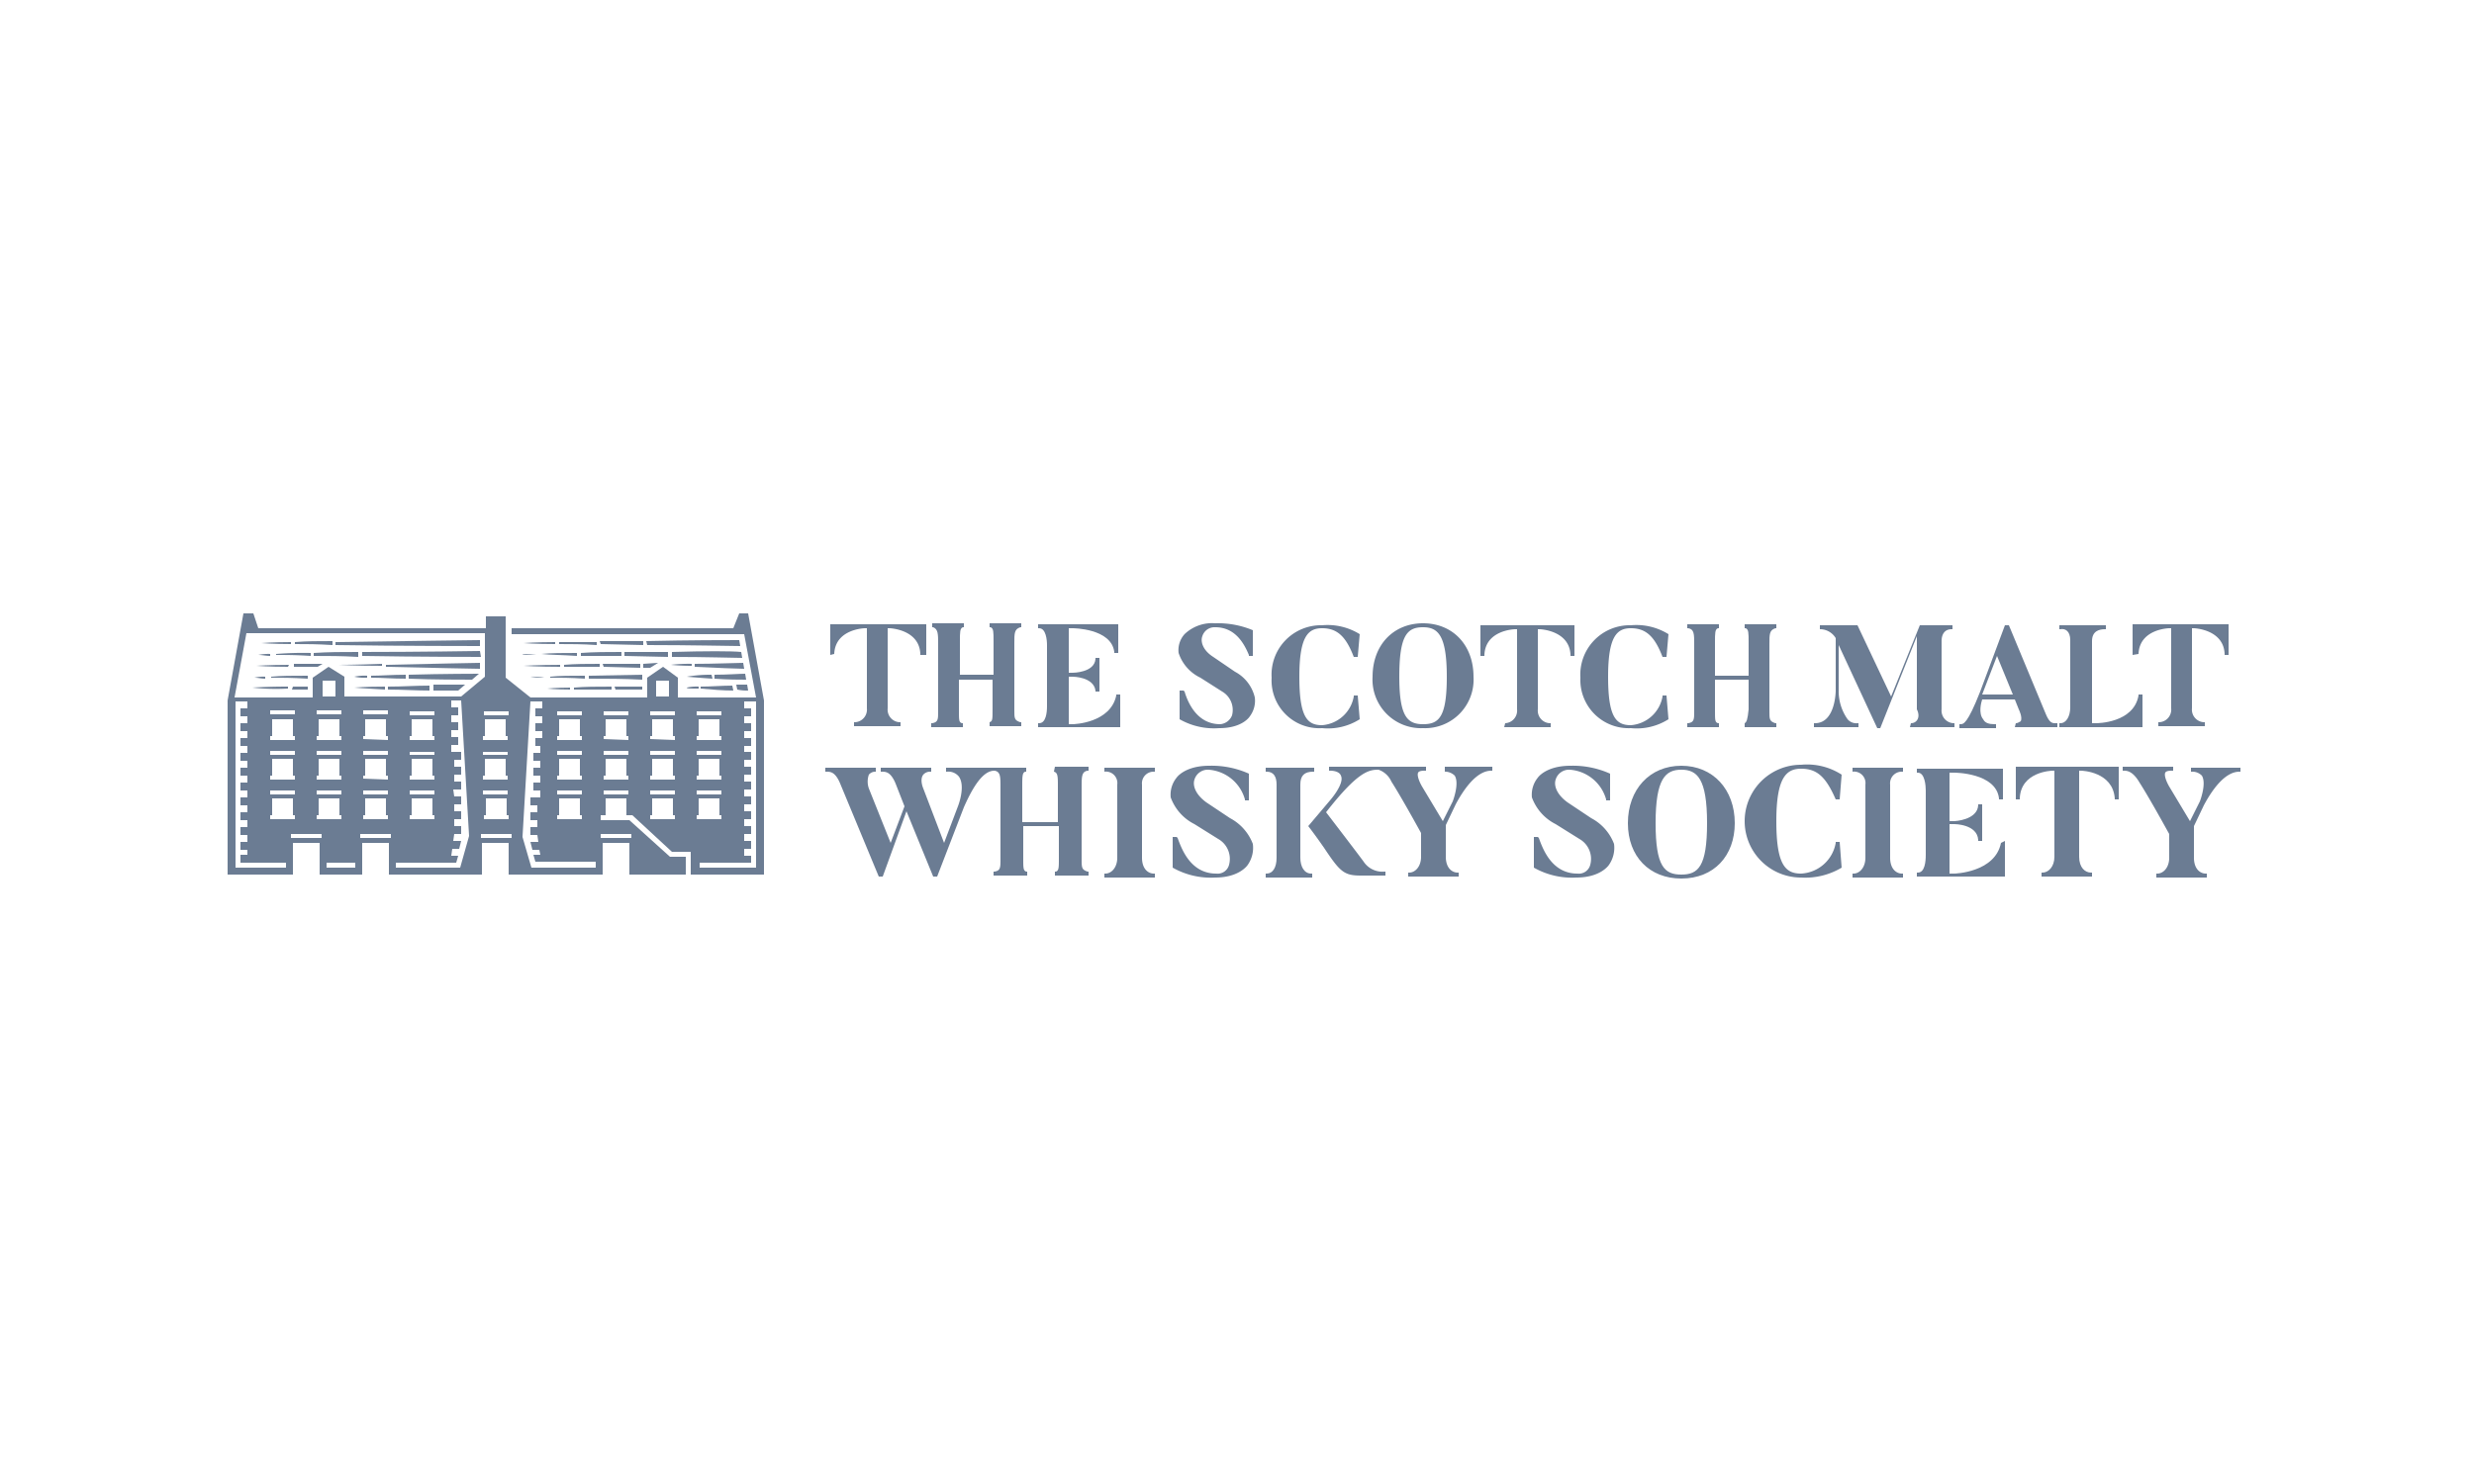 <?xml version="1.0" encoding="UTF-8"?> <svg xmlns="http://www.w3.org/2000/svg" width="250" height="150" viewBox="0 0 250 150"><g transform="translate(-335 -2560)"><rect width="250" height="150" transform="translate(335 2560)" fill="#fff" opacity="0"></rect><g transform="translate(334.6 2560.4)"><path d="M84.7,65.7c.1-2.5,3-2.6,3.1-2.6H88v8.1a1.273,1.273,0,0,1-1.2,1.4h-.1V73h4.7v-.4h-.1a1.273,1.273,0,0,1-1.2-1.4V63.1h.2s3,.1,3.1,2.6v.1H94V62.7H84.3v3.1l.4-.1Z" fill="#6b7c93"></path><path d="M95.2,64.7v6.8c0,.8,0,1.1-.6,1.2h-.1v.4h3.2v-.4h-.1c-.3-.1-.3-.3-.3-1.3V68.3h3.4v3c0,1,0,1.2-.3,1.3h0V73h3.2v-.4h-.1c-.6-.2-.6-.4-.6-1.2V64.6c0-1,0-1.4.6-1.6h.1v-.4h-3.2V63h.1c.3.1.3.5.3,1.4v3.4H97.4V64.4c0-.9,0-1.3.3-1.4h.1v-.4H94.6V63h.1C95.2,63.2,95.2,63.7,95.2,64.7Z" fill="#6b7c93"></path><path d="M113.6,69.8h-.4v.1c-.6,2.8-4.3,2.9-4.4,2.9h-.4V68h.4s2.1,0,2.3,1.4v.1h.4V66.1h-.4v.1c-.1,1.4-2.3,1.4-2.3,1.4h-.4V63.1h.4s3.9,0,4.2,2.4v.1h.4V62.7h-8.1v.4h.1c.7,0,.8,1.2.8,1.7V71c0,.6-.1,1.7-.8,1.7h-.1v.4h8.3Z" fill="#6b7c93"></path><path d="M125.2,67.5,123,66c-1.1-.7-1.3-1.6-1.1-2.1a1.291,1.291,0,0,1,1.3-.9c2,0,2.9,1.6,3.4,2.8v.1h.4V63.3h0a9.168,9.168,0,0,0-3.8-.7,4.021,4.021,0,0,0-3.1,1.1,2.41,2.41,0,0,0-.6,1.9,4.23,4.23,0,0,0,2.2,2.5l2.2,1.4a2.154,2.154,0,0,1,1,2.4,1.4,1.4,0,0,1-1.2.9c-2.4,0-3.3-2.3-3.6-3.3l-.1-.1h-.4v2.9h0a7.03,7.03,0,0,0,4,.9c2.4,0,3.1-1.2,3.1-1.2a2.623,2.623,0,0,0,.5-1.9A3.956,3.956,0,0,0,125.2,67.5Z" fill="#6b7c93"></path><path d="M134,73.2a5.993,5.993,0,0,0,3.8-.9h0l-.2-2.4h-.4V70a3.52,3.52,0,0,1-3.2,2.9c-1.5,0-2.3-.8-2.3-4.9s.9-4.9,2.3-4.9c1.5,0,2.4.8,3.2,2.9h.4l.2-2.3h0a6.154,6.154,0,0,0-3.8-.9,4.991,4.991,0,0,0-5.1,5.3A4.829,4.829,0,0,0,134,73.2Z" fill="#6b7c93"></path><path d="M144.2,73.2a4.909,4.909,0,0,0,5.1-5.2c0-3.2-2.1-5.4-5.1-5.4s-5.1,2.2-5.1,5.4A4.909,4.909,0,0,0,144.2,73.2Zm0-10.2h0c1.5,0,2.4.8,2.4,5,0,4.1-.8,4.8-2.4,4.8s-2.4-.8-2.4-4.8C141.8,63.8,142.6,63,144.2,63Z" fill="#6b7c93"></path><path d="M152.5,72.7h0l-.1.4h4.7v-.4H157a1.273,1.273,0,0,1-1.2-1.4V63.2h.2s3,.1,3.1,2.6v.1h.4V62.8H150v3.1h.4v-.1c.1-2.5,3-2.6,3.1-2.6h.2v8.1A1.273,1.273,0,0,1,152.5,72.7Z" fill="#6b7c93"></path><path d="M165.2,73.2a5.993,5.993,0,0,0,3.8-.9h0l-.2-2.4h-.4V70a3.52,3.52,0,0,1-3.2,2.9c-1.5,0-2.3-.8-2.3-4.9s.9-4.9,2.3-4.9c1.5,0,2.4.8,3.2,2.9h.4l.2-2.3h0a6.154,6.154,0,0,0-3.8-.9,4.991,4.991,0,0,0-5.1,5.3A4.882,4.882,0,0,0,165.2,73.2Z" fill="#6b7c93"></path><path d="M193.5,72.7h0l-.1.4h4.5v-.4h-.1a1.273,1.273,0,0,1-1.2-1.4V64.4c0-.8.4-1.2,1-1.2h.1v-.4h-3.3L191.5,70l-3.4-7.2h-3.8v.4h.1a1.859,1.859,0,0,1,1.5.9v5.3s0,3.3-2.1,3.3h-.1v.4h4.5v-.4h-.1a1.159,1.159,0,0,1-1-.4,4.913,4.913,0,0,1-.9-2.9V64.8l3.9,8.4h.3l3.7-9.3v7.4C194.5,72.1,194.1,72.7,193.5,72.7Z" fill="#6b7c93"></path><path d="M204.1,72.7h0l-.1.4h4.3v-.4h-.2c-.3,0-.6,0-1-1,0,0-.2-.5-3.7-8.9H203l-2.5,6.7c-1.3,3.3-1.7,3.3-2,3.3h-.1v.4h3.7v-.4H202c-.6,0-1-.1-1.2-.5-.5-.6-.2-1.7-.1-2H204l.4,1s.4.8.2,1.2C204.4,72.6,204.3,72.7,204.1,72.7Zm-3.4-2.9,1.5-3.9,1.6,3.9Z" fill="#6b7c93"></path><path d="M209.6,64.3v6.8c0,.9-.4,1.6-1,1.6h-.1v.4h8.4V69.8h-.4v.1c-.5,2.8-4.2,2.8-4.3,2.8h-.4V64.4c0-1,.7-1.2,1.3-1.2h.1v-.4h-4.7v.4h.1C209.1,63.1,209.6,63.4,209.6,64.3Z" fill="#6b7c93"></path><path d="M216.5,65.7c.1-2.5,3-2.6,3.1-2.6h.2v8.1a1.273,1.273,0,0,1-1.2,1.4h-.1V73h4.7v-.4h-.1a1.273,1.273,0,0,1-1.2-1.4V63.1h.2s3,.1,3.1,2.6v.1h.4V62.7h-9.7v3.1l.6-.1Z" fill="#6b7c93"></path><path d="M112,77.6h0a1.158,1.158,0,0,1,1.3,1.3v7.4c0,1-.6,1.6-1.2,1.6H112v.4h5.1v-.4H117c-.6,0-1.2-.5-1.2-1.6V78.9a1.175,1.175,0,0,1,1.2-1.3h.1v-.4H112Z" fill="#6b7c93"></path><path d="M124.7,82.3l-2.4-1.6c-1.1-.8-1.4-1.7-1.2-2.3a1.412,1.412,0,0,1,1.4-1,4.114,4.114,0,0,1,3.7,3v.1h.4V77.8h0a9.153,9.153,0,0,0-4-.8c-2.5,0-3.3,1.2-3.3,1.2a2.741,2.741,0,0,0-.6,2,4.894,4.894,0,0,0,2.4,2.7l2.4,1.5a2.311,2.311,0,0,1,1.1,2.6,1.187,1.187,0,0,1-1.3.9c-2.6,0-3.5-2.5-3.9-3.6l-.1-.1h-.4v3.1h0a7.808,7.808,0,0,0,4.3,1c2.5,0,3.3-1.3,3.3-1.3a3.014,3.014,0,0,0,.5-2.1A4.916,4.916,0,0,0,124.7,82.3Z" fill="#6b7c93"></path><path d="M131.8,86.3V78.9c0-.9.4-1.3,1.3-1.3h.1v-.4h-4.9v.4h.1c.7,0,1,.5,1,1.3v7.4c0,1-.4,1.6-1,1.6h-.1v.4H133v-.4h-.1C132.2,87.9,131.8,87.2,131.8,86.3Z" fill="#6b7c93"></path><path d="M146.3,77.6h0a1.418,1.418,0,0,1,1.1.4c.5.8-.2,2.6-.2,2.6l-1,2-2.1-3.5c-.4-.7-.5-1.2-.4-1.4s.5-.2.7-.2h.1v-.4h-9.8v.4h.1c.6,0,1,.2,1.1.5.4.8-1.1,2.5-1.1,2.5l-2.2,2.6h0s.7.9,1.6,2.2c1.6,2.4,2,2.8,3.7,2.8h2.5v-.4h-.1a2.277,2.277,0,0,1-2.1-1s-.2-.3-3.8-5c3.2-4.1,4.3-4.3,5.3-4.3a2.21,2.21,0,0,1,1.3,1.2s.8,1.2,3,5.2v2.4c0,1-.6,1.6-1.2,1.6h-.1v.4h5.1v-.4h-.1c-.6,0-1.2-.5-1.2-1.6V83l1-2.1c.8-1.5,2.1-3.4,3.6-3.4h.1v-.4h-4.8v.5Z" fill="#6b7c93"></path><path d="M161.2,82.3l-2.4-1.6c-1.1-.8-1.4-1.7-1.2-2.3a1.412,1.412,0,0,1,1.4-1,4.114,4.114,0,0,1,3.7,3v.1h.4V77.8h0a9.153,9.153,0,0,0-4-.8c-2.5,0-3.3,1.2-3.3,1.2a2.742,2.742,0,0,0-.6,2,4.894,4.894,0,0,0,2.4,2.7l2.4,1.5a2.311,2.311,0,0,1,1.1,2.6,1.187,1.187,0,0,1-1.3.9c-2.6,0-3.5-2.5-3.9-3.6l-.1-.1h-.4v3.1h0a7.808,7.808,0,0,0,4.3,1c2.5,0,3.3-1.3,3.3-1.3a3.014,3.014,0,0,0,.5-2.1A4.916,4.916,0,0,0,161.2,82.3Z" fill="#6b7c93"></path><path d="M170.3,77c-3.2,0-5.4,2.4-5.4,5.8s2.2,5.6,5.4,5.6c3.3,0,5.4-2.3,5.4-5.6C175.7,79.4,173.5,77,170.3,77Zm0,11c-1.7,0-2.6-.8-2.6-5.2,0-4.5,1-5.4,2.6-5.4s2.6.9,2.6,5.4C172.9,87.2,172,88,170.3,88Z" fill="#6b7c93"></path><path d="M185.9,84.8h0a3.743,3.743,0,0,1-3.5,3.1c-1.6,0-2.5-.9-2.5-5.3s1-5.3,2.5-5.3c1.6,0,2.5.8,3.5,3.1h.4l.2-2.5h0a6.455,6.455,0,0,0-4.1-1,5.7,5.7,0,0,0,0,11.4,7.155,7.155,0,0,0,4.1-1h0l-.2-2.6h-.4Z" fill="#6b7c93"></path><path d="M187.6,77.6h0a1.158,1.158,0,0,1,1.3,1.3v7.4c0,1-.6,1.6-1.2,1.6h-.1v.4h5.1v-.4h-.1c-.6,0-1.2-.5-1.2-1.6V78.9a1.175,1.175,0,0,1,1.2-1.3h.1v-.4h-5.1Z" fill="#6b7c93"></path><path d="M202.6,84.8c-.6,3-4.7,3.1-4.7,3.1h-.5v-5h.5s2.3,0,2.4,1.6v.1h.4V80.9h-.4V81c-.1,1.5-2.4,1.6-2.4,1.6h-.5V77.7h.5s4.2,0,4.5,2.6v.1h.4V77.3h-8.7v.4h.1c.7,0,.8,1.3.8,1.8V86c0,.7-.1,1.8-.8,1.8h-.1v.4H203V84.6l-.4.2Z" fill="#6b7c93"></path><path d="M204.1,80.4h.4v-.1c.1-2.7,3.2-2.8,3.3-2.8h.2v8.7c0,1-.6,1.6-1.2,1.6h-.1v.4h5.1v-.4h-.1c-.6,0-1.2-.5-1.2-1.6V77.5h.2c.1,0,3.2.1,3.4,2.8v.1h.4V77.1H204.1v3.3Z" fill="#6b7c93"></path><path d="M221.8,77.2v.4h.1a1.333,1.333,0,0,1,1,.4c.5.8-.2,2.6-.2,2.6l-1,2-2.1-3.5c-.4-.7-.5-1.2-.4-1.4s.5-.2.7-.2h.1v-.4h-5.1v.4h.1c.3,0,.9,0,1.6,1.2,0,0,.8,1.2,3,5.2v2.4c0,1-.6,1.6-1.2,1.6h-.1v.4h5.1v-.4h-.1c-.6,0-1.2-.5-1.2-1.6V83.1l1-2.1c.8-1.5,2.1-3.4,3.6-3.4h.1v-.4Z" fill="#6b7c93"></path><path d="M27.7,65.7a4.869,4.869,0,0,0-1.2.1c.4,0,.8.1,1.2.1Z" fill="#6b7c93"></path><path d="M36.6,65.5c-1.7,0-3,0-4.5.1v.3c1.5,0,2.8,0,4.5.1Z" fill="#6b7c93"></path><path d="M31.8,65.6a34.353,34.353,0,0,0-3.5.1v.1c.9,0,2,0,3.5.1Z" fill="#6b7c93"></path><path d="M48.9,65.4s-6.2.1-11.9.1v.4c5.8.1,12,.1,12,.1l-.1-.6Z" fill="#6b7c93"></path><path d="M29.8,64.5c-1.8,0-3,.1-3,.1s1.2.1,3,.1Z" fill="#6b7c93"></path><path d="M34,64.4c-1.5,0-2.6,0-3.8.1v.2c1.2,0,2.2,0,3.8.1Z" fill="#6b7c93"></path><path d="M48.9,64.3s-8.2.1-14.6.2v.3c6.4.1,14.6.1,14.6.1Z" fill="#6b7c93"></path><path d="M29.6,66.8c-2,0-3.3.1-3.3.1s1.3.1,3.2.1Z" fill="#6b7c93"></path><path d="M30.1,67h2.4l.5-.3H30.1Z" fill="#6b7c93"></path><path d="M39.4,67c4.1.1,9.5.2,9.5.2v-.6s-5.4.1-9.5.2Z" fill="#6b7c93"></path><path d="M39,66.7c-2.6.1-4.4.1-4.4.1s1.8.1,4.4.1Z" fill="#6b7c93"></path><path d="M29.9,69.3h1.6V69H30Z" fill="#6b7c93"></path><path d="M29.5,69.2V69c-2.2,0-3.6.1-3.6.1A21.275,21.275,0,0,0,29.5,69.2Z" fill="#6b7c93"></path><path d="M44.2,69.4h2.5l.7-.6H44.2Z" fill="#6b7c93"></path><path d="M39.3,69.3V69c-2,0-3.1.1-3.1.1S37.3,69.2,39.3,69.3Z" fill="#6b7c93"></path><path d="M39.6,69.3c1.5,0,2.8.1,4.2.1v-.5c-1.4,0-2.7.1-4.2.1Z" fill="#6b7c93"></path><path d="M27.8,68.1c1,0,2.1,0,3.7.1v-.3c-1.6,0-2.7,0-3.7.1Z" fill="#6b7c93"></path><path d="M27.2,68a3.75,3.75,0,0,0-1.1.1c.4,0,.7.1,1.1.1Z" fill="#6b7c93"></path><path d="M41.7,68.2c2.5.1,5.4.1,6.4.1l.7-.6s-3.7,0-7.1.1Z" fill="#6b7c93"></path><path d="M37.5,68.1v-.2a4.987,4.987,0,0,0-1.3.1A4.987,4.987,0,0,0,37.5,68.1Z" fill="#6b7c93"></path><path d="M37.9,68.1c1.1,0,2.1.1,3.5.1v-.4c-1.4,0-2.5.1-3.5.1Z" fill="#6b7c93"></path><path d="M59.5,67.9c-1.4,0-2.6,0-3.5.1v.1c.9,0,2.1,0,3.5.1Z" fill="#6b7c93"></path><path d="M72.3,67.8a14.057,14.057,0,0,0-2.5.2s1.1.1,2.6.2Z" fill="#6b7c93"></path><path d="M72.6,67.8v.4c1.3.1,2.6.1,3.2.1l-.1-.6C75.1,67.7,73.9,67.8,72.6,67.8Z" fill="#6b7c93"></path><path d="M65.3,67.8l-5.4.1v.3c1.7,0,3.5,0,5.4.1Z" fill="#6b7c93"></path><path d="M55.4,68.1h0A6.15,6.15,0,0,0,54,68a7.9,7.9,0,0,0,1.4.1Z" fill="#6b7c93"></path><path d="M56.9,64.5v.2c1.1,0,2.4,0,3.8.1h0v-.3Z" fill="#6b7c93"></path><path d="M56.5,64.7v-.2c-1.9,0-3.2.1-3.2.1S54.5,64.7,56.5,64.7Z" fill="#6b7c93"></path><path d="M65.7,64.4h0l.1.4c4.4,0,8.6.1,9.4.1l-.1-.6C74,64.3,70,64.3,65.7,64.4Z" fill="#6b7c93"></path><path d="M61,64.4l.1.3,4.3.1v-.4Z" fill="#6b7c93"></path><path d="M62.2,69.3V69c-1.5,0-2.7,0-3.8.1v.2Z" fill="#6b7c93"></path><path d="M74.5,69.4l-.1-.5c-1,0-2.2.1-3.2.1h0v.2C72.3,69.3,73.5,69.4,74.5,69.4Z" fill="#6b7c93"></path><path d="M65.3,69.3V69H62.5l.1.3Z" fill="#6b7c93"></path><path d="M71,69.2V69a4.475,4.475,0,0,0-1.2.1C69.8,69.2,70.1,69.2,71,69.2Z" fill="#6b7c93"></path><path d="M76,69.4l-.1-.6H74.8l.1.5A4.485,4.485,0,0,0,76,69.4Z" fill="#6b7c93"></path><path d="M58,69.1c-1.4,0-2.3.1-2.3.1h0s.9.1,2.3.1Z" fill="#6b7c93"></path><path d="M61,66.7c-1.3,0-2.5,0-3.6.1V67H61Z" fill="#6b7c93"></path><path d="M65.1,66.7H61.3l.1.3,3.7.1Z" fill="#6b7c93"></path><path d="M70.6,66.7V67c2,.1,4.5.2,5,.2l-.1-.6C74.9,66.6,72.5,66.7,70.6,66.7Z" fill="#6b7c93"></path><path d="M66.1,67.1l.8-.5-1.5.1v.4Z" fill="#6b7c93"></path><path d="M70.3,66.7a14.769,14.769,0,0,0-2.1.1s.9.1,2.1.1Z" fill="#6b7c93"></path><path d="M57,66.8c-2.2,0-3.7.1-3.7.1s1.5.1,3.7.1Z" fill="#6b7c93"></path><path d="M55.1,65.7h0c.9.1,2.2.1,3.6.2v-.3c-1.4,0-2.6,0-3.6.1Z" fill="#6b7c93"></path><path d="M59.1,65.9h4.1v-.4c-1.4,0-2.8,0-4.1.1Z" fill="#6b7c93"></path><path d="M68.3,65.5V66c3.5,0,6.4.1,7.1.1l-.1-.6C74.4,65.4,71.6,65.4,68.3,65.5Z" fill="#6b7c93"></path><path d="M54.6,65.8h0c-.9-.1-1.4-.1-1.4,0Z" fill="#6b7c93"></path><path d="M63.5,65.5v.4l4.4.1v-.5Z" fill="#6b7c93"></path><path d="M75.1,61.6l-.6,1.5H52.1v.6H75.6l1.2,6.4H68.9v-2L67.4,67l-1.6,1.1v2H54l-2.5-2V61.9h-2v1.2h-23L26,61.6H25l-1.6,8.8V88H30V84.8h2.7V88H37V84.8h2.7V88h9.4V84.8h2.7V88h9.5V84.8H64V88h5.7V86.2H68.1L64,82.5H61.1V82h.5V80.3h2.1V82h.6l4,3.7h1.9V88h7.4V70.4L76,61.6ZM56.7,71.5h2.5v.4H56.7Zm0,2.5h.2V72.3H59V74h.2v.4H56.7Zm0,1.5h2.5v.4H56.7Zm0,2.5h.2V76.3H59V78h.2v.4H56.7Zm0,1.5h2.5v.4H56.7Zm0,2.5h.2V80.3H59V82h.2v.4H56.7ZM51.8,71.5v.4H49.3v-.4Zm0,10.5v.4H49.3V82h.2V80.3h2.1V82Zm-2.6-2.1v-.4h2.5v.4ZM51.7,78v.4H49.2V78h.2V76.3h2.1V78Zm-2.5-2.1v-.3h2.5v.3ZM51.7,74v.4H49.2V74h.2V72.3h2.1V74ZM25.3,63.6H49.4V68L47,70H35.2V68l-1.6-1L32,68.1v2H24.1ZM44.3,82v.4H41.8V82H42V80.3h2.1V82Zm-2.5-2.1v-.4h2.5v.4ZM44.3,78v.4H41.8V78H42V76.3h2.1V78Zm-2.5-2.1v-.3h2.5v.3ZM44.3,74v.4H41.8V74H42V72.3h2.1V74Zm-2.5-2.1v-.4h2.5v.4ZM39.6,82v.4H37.1V82h.2V80.3h2.1V82Zm-2.5-2.1v-.4h2.5v.4Zm0-1.6V78h.2V76.3h2.1V78h.2v.4l-2.5-.1Zm0-2.4v-.4h2.5v.4Zm0-1.6V74h.2V72.3h2.1V74h.2v.4Zm0-2.5v-.4h2.5v.4ZM34.9,82v.4H32.4V82h.2V80.3h2.1V82Zm-2.5-2.1v-.4h2.5v.4ZM34.9,78v.4H32.4V78h.2V76.3h2.1V78Zm-2.5-2.1v-.4h2.5v.4ZM34.9,74v.4H32.4V74h.2V72.3h2.1V74Zm-2.5-2.2v-.4h2.5v.4ZM33,70V68.4h1.3V70ZM30.2,82v.4H27.7V82h.2V80.3H30V82Zm-2.5-2.1v-.4h2.5v.4ZM30.2,78v.4H27.7V78h.2V76.3H30V78Zm-2.5-2.1v-.4h2.5v.4ZM30.2,74v.4H27.7V74h.2V72.3H30V74Zm-2.5-2.2v-.4h2.5v.4Zm1.6,15.5H24.2V70.5h1.2v.7h-.7V72h.7v.7h-.7v.8h.7v.7h-.7V75h.7v.7h-.7v.8h.7v.7h-.7V78h.7v.7h-.7v.8h.7v.7h-.7V81h.7v.7h-.7v.8h.7v.7h-.7V84h.7v.7h-.7v.8h.7V86h-.7v.8h4.6Zm3.6-3H29.8v-.4h3.1Zm3.4,3H33.4v-.5h2.9Zm3.6-3H36.8v-.4h3.1Zm7,3H40.4v-.5h6.1l.2-.7H46l.1-.7h.7l.2-.8h-.8l.1-.7H47v-.8h-.7v-.7H47v-.8h-.7v-.7H47v-.8h-.7l-.1-.7H47v-.8h-.7v-.7H47v-.8h-.7v-.7H47v-.8H46v-.7h.7v-.8H46v-.7h.7v-.8H46v-.7h.7v-.8H46v-.7h1l.8,13.7Zm5.2-3H49v-.4h3.1Zm8.5,3H54.1l-.9-3.1L54,70.5h1.2v.7h-.7V72h.7v.7h-.7v.8h.7v.7h-.7V75H55v.7h-.7v.8H55v.7h-.7V78H55v.7h-.7v.8H55v.7H54V81h.7v.7H54v.8h.7v.7H54V84h.7l.1.7H54l.2.8h.7l.1.5h-.7l.2.7h6.1Zm3.6-3.4v.4H61.1v-.4Zm-.3-4H61.4v-.4h2.5Zm-2.5-1.5V78h.2V76.3h2.1V78h.2v.4Zm2.5-2.5H61.4v-.4h2.5Zm-2.5-1.6V74h.2V72.3h2.1V74h.2v.4l-2.5-.1Zm2.5-2.4H61.4v-.4h2.5ZM68,68.4V70H66.7V68.4Zm-1.9,14V82h.2V80.3h2.1V82h.2v.4Zm2.5-2.5H66.1v-.4h2.5Zm-2.5-1.5V78h.2V76.3h2.1V78h.2v.4Zm2.5-2.5H66.1v-.4h2.5Zm-2.5-1.6V74h.2V72.3h2.1V74h.2v.4l-2.5-.1Zm2.5-2.4H66.1v-.4h2.5Zm2.2-.4h2.5v.4H70.8Zm0,2.5H71V72.3h2.1V74h.2v.4H70.8S70.8,74,70.8,74Zm0,1.5h2.5v.4H70.8Zm0,2.5H71V76.3h2.1V78h.2v.4H70.8S70.8,78,70.8,78Zm0,1.5h2.5v.4H70.8Zm0,2.5H71V80.3h2.1V82h.2v.4H70.8S70.8,82,70.8,82Zm.3,5.3v-.5h5.2v-.7h-.7v-.7h.7v-.8h-.7v-.7h.7v-.8h-.7v-.7h.7v-.8h-.7v-.7h.7v-.8h-.7v-.7h.7v-.8h-.7v-.7h.7v-.8h-.7v-.7h.7v-.8h-.7V75h.7v-.8h-.7v-.7h.7v-.8h-.7V72h.7v-.8h-.7v-.7h1.2V87.3Z" fill="#6b7c93"></path><path d="M176.7,72.7h0v.4h3.2v-.4h-.1c-.6-.2-.6-.4-.6-1.2V64.7c0-1,0-1.4.6-1.6h.1v-.4h-3.2v.4h.1c.3.1.3.5.3,1.4v3.4h-3.4V64.5c0-.9,0-1.3.3-1.4h.1v-.4h-3.2v.4h.1c.6.1.6.6.6,1.6v6.8c0,.8,0,1.1-.6,1.2h-.1v.4h3.2v-.4H174c-.3-.1-.3-.3-.3-1.3V68.3h3.4v3C177,72.3,176.9,72.6,176.7,72.7Z" fill="#6b7c93"></path><path d="M106.9,77.6h0c.4.1.4.5.4,1.5v3.6h-3.6V79.1c0-1,0-1.4.3-1.5h.1v-.4H96v.4h.1a1.364,1.364,0,0,1,1.2.5c.7,1-.1,3-.1,3l-1.4,3.7-2.1-5.5s-.4-.9,0-1.4a.908.908,0,0,1,.7-.3h.1v-.4H89.4v.4h.1c.4,0,.9,0,1.4,1.2l.9,2.3-1.4,3.7-2.2-5.5a2.086,2.086,0,0,1,0-1.4.864.864,0,0,1,.6-.3h.1v-.4H83.8v.4h.1c.4,0,.9,0,1.4,1.2l3.9,9.4h.4L92,81.6l2.7,6.6h.4l2.7-7c1.4-3.2,2.4-3.7,3.1-3.7h0c.6.1.6.6.6,1.7v7.2c0,.9,0,1.2-.6,1.3h-.1v.4h3.4v-.4h-.1c-.3-.1-.3-.4-.3-1.3V83.1h3.6v3.2c0,1,0,1.3-.3,1.4H107v.4h3.4v-.4h-.1c-.6-.2-.6-.4-.6-1.3V79.2c0-1.1,0-1.6.6-1.7h.1v-.4H107l-.1.5Z" fill="#6b7c93"></path></g></g></svg> 